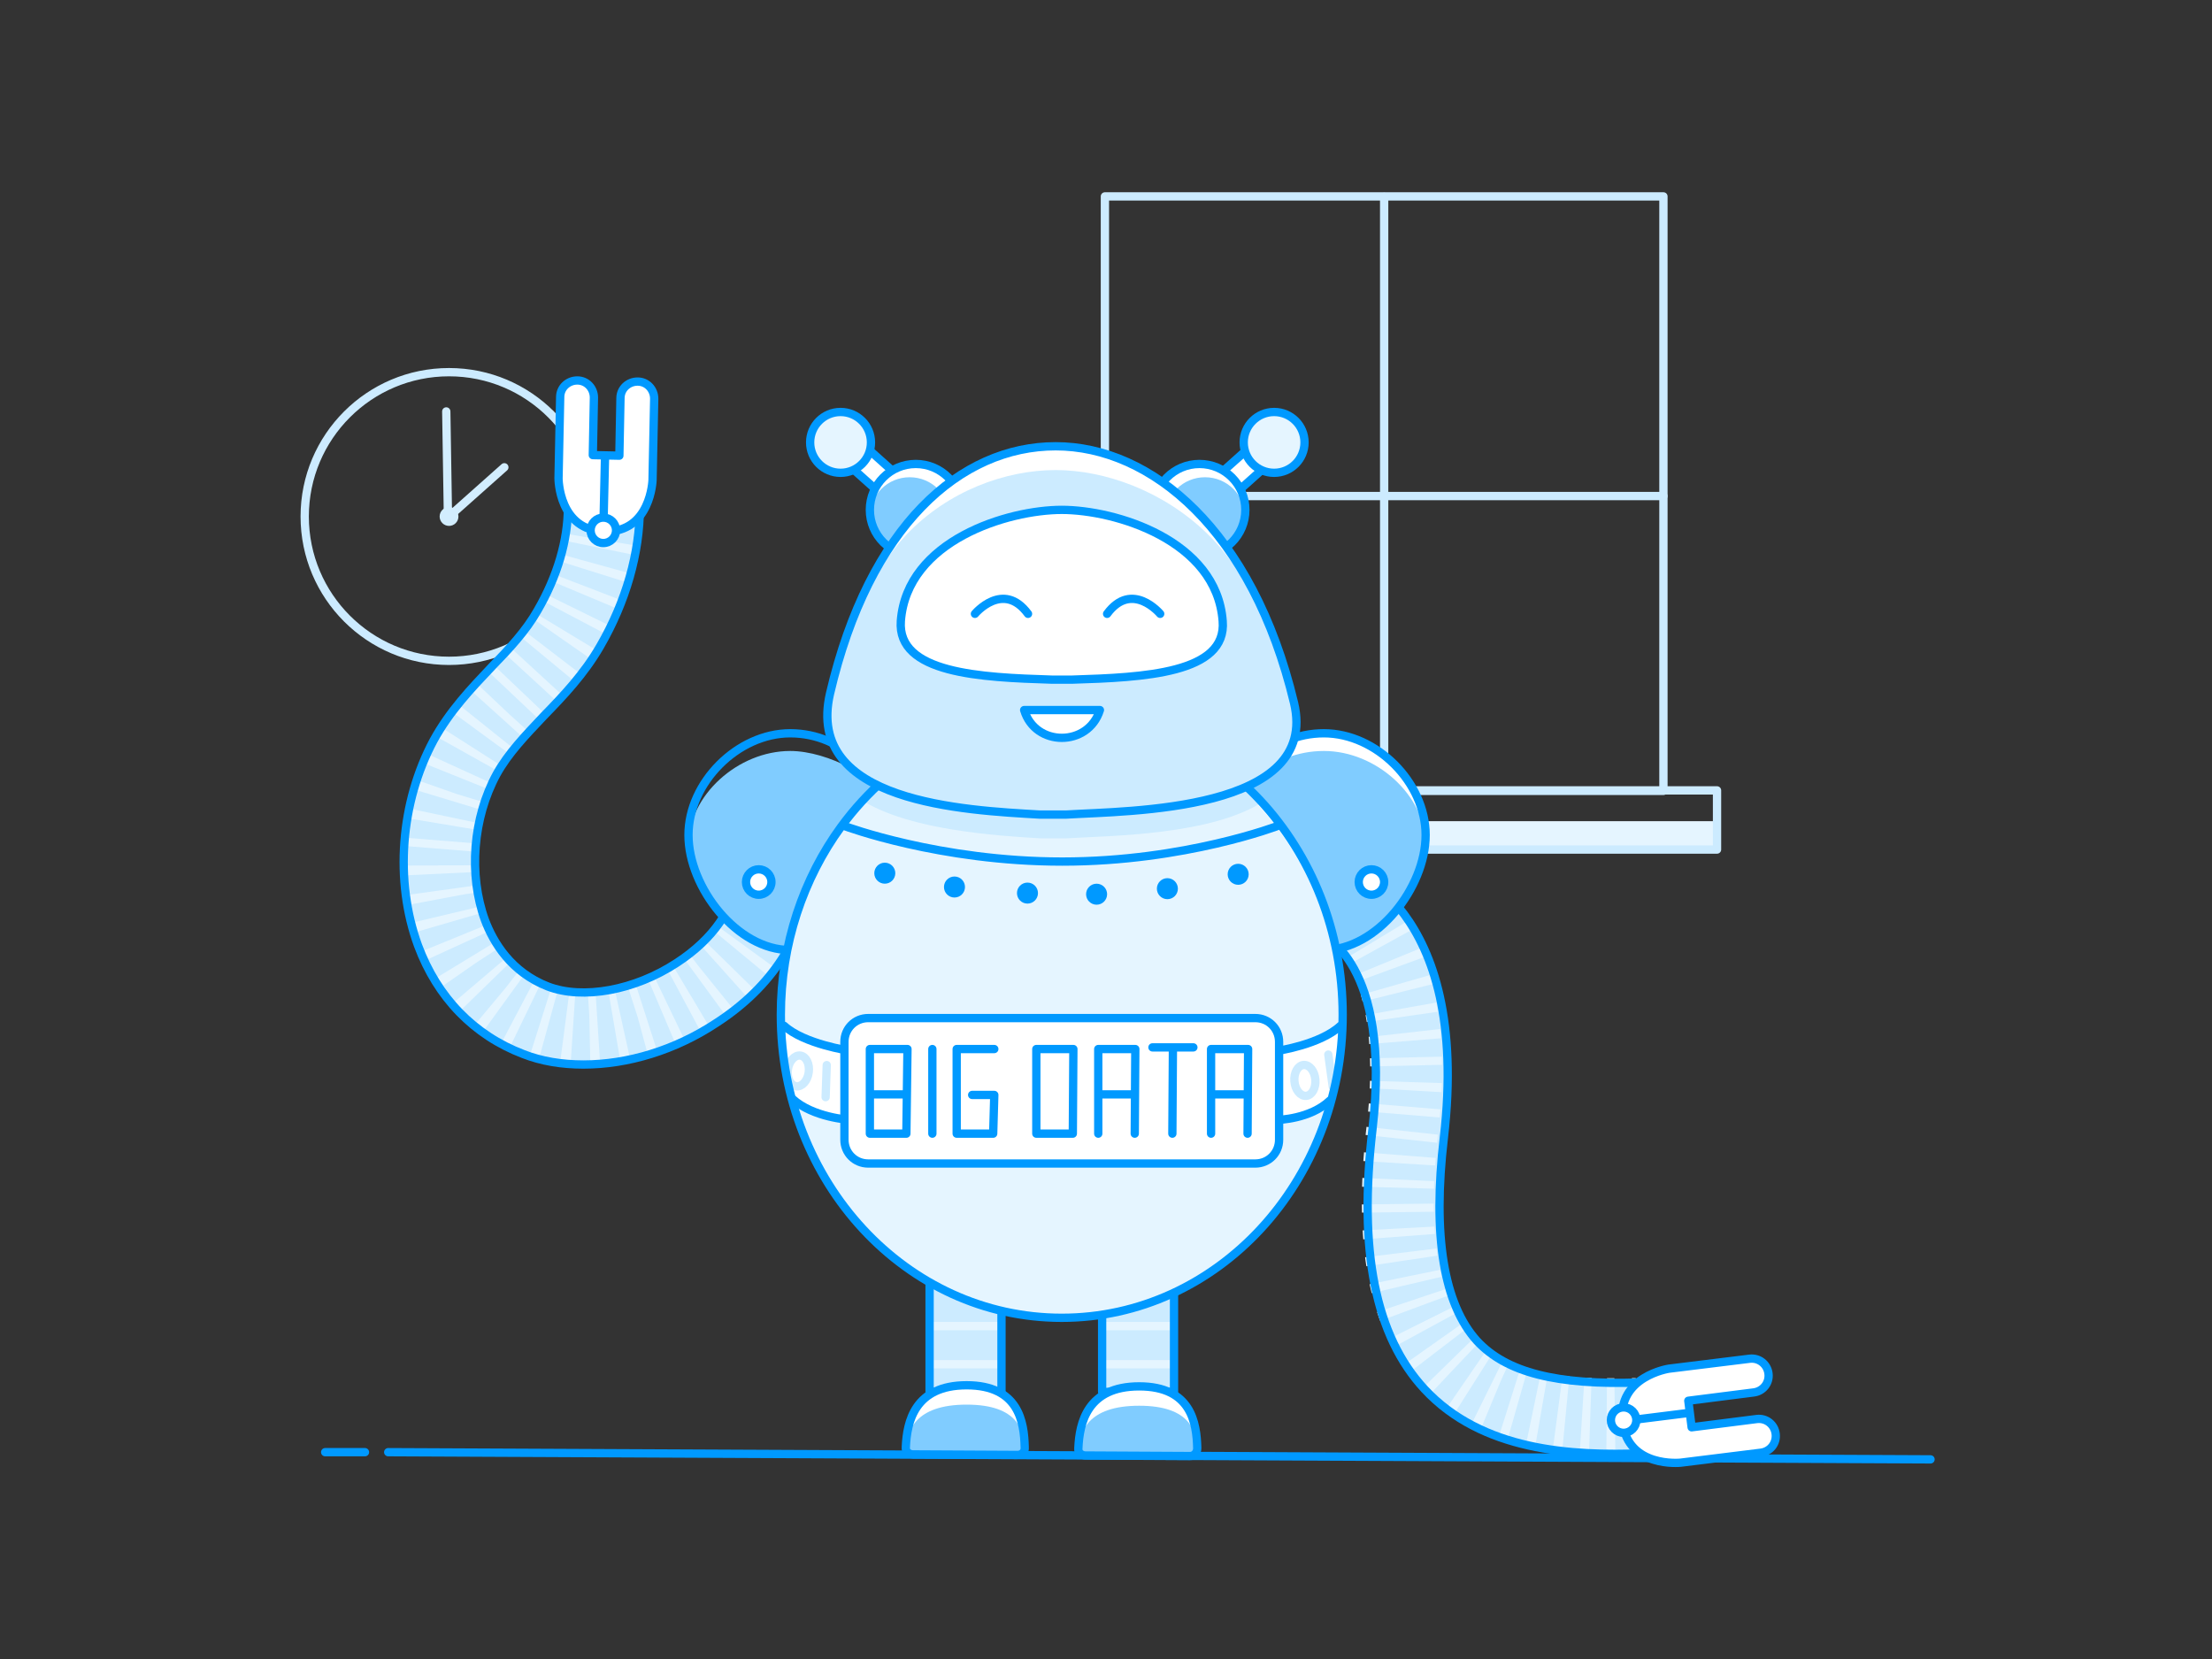 <?xml version="1.0" encoding="utf-8"?>
<!-- Generator: Adobe Illustrator 24.0.3, SVG Export Plug-In . SVG Version: 6.00 Build 0)  -->
<svg version="1.1" id="Laag_1" xmlns="http://www.w3.org/2000/svg" xmlns:xlink="http://www.w3.org/1999/xlink" x="0px" y="0px"
	 viewBox="0 0 400 300" style="enable-background:new 0 0 400 300;" xml:space="preserve">
<rect x="0" y="0" width="400" height="300" fill="#333333" stroke="none"/>
<style type="text/css">
	.st0{fill:none;stroke:#CCEBFF;stroke-width:1.5;stroke-linecap:round;stroke-linejoin:round;stroke-miterlimit:10;}
	.st1{fill:#D2EDFE;}
	.st2{fill:none;stroke:#D2EDFE;stroke-width:1.5;stroke-linecap:round;stroke-linejoin:round;stroke-miterlimit:10;}
	.st3{fill:#E5F5FF;}
	.st4{fill:#CCEBFF;}
	.st5{fill:none;stroke:#E5F5FF;stroke-width:13;stroke-miterlimit:10;stroke-dasharray:1.5,3;}
	.st6{fill:none;stroke:#0099FF;stroke-width:1.5;stroke-miterlimit:10;}
	.st7{fill:#80CCFF;}
	.st8{fill:none;stroke:#E5F5FF;stroke-width:13;stroke-miterlimit:10;}
	.st9{fill:none;stroke:#E5F5FF;stroke-width:13;stroke-miterlimit:10;stroke-dasharray:1.476,2.951;}
	.st10{fill:none;stroke:#0099FF;stroke-width:1.5;stroke-linecap:round;stroke-linejoin:round;stroke-miterlimit:10;}
	.st11{fill:none;stroke:#E5F5FF;stroke-width:1.5;stroke-miterlimit:10;}
	.st12{fill:#FFFFFF;stroke:#0099FF;stroke-width:1.5;stroke-linecap:round;stroke-linejoin:round;stroke-miterlimit:10;}
	.st13{fill:#FFFFFF;}
	.st14{fill:none;stroke:#CCEBFF;stroke-width:1.5;stroke-linecap:round;stroke-linejoin:round;stroke-miterlimit:10;}
	.st15{fill:#0099FF;}
	.st16{fill:none;stroke:#CCEBFF;stroke-width:1.5;stroke-miterlimit:10;}
	
		.st17{fill:#FFFFFF;stroke:#0099FF;stroke-width:1.5;stroke-linecap:round;stroke-linejoin:round;stroke-miterlimit:10;}
	.st18{fill:#E5F5FF;stroke:#0099FF;stroke-width:1.5;stroke-miterlimit:10;}
	.st19{fill:#FFFFFF;stroke:#0099FF;stroke-width:1.5;stroke-miterlimit:10;}
	.st20{fill:none;stroke:#CCEBFF;stroke-width:1.5;stroke-linecap:round;stroke-linejoin:round;stroke-miterlimit:10;}
	.st21{fill:none;stroke:#B2E0FF;stroke-width:1.5;stroke-linecap:round;stroke-linejoin:round;stroke-miterlimit:10;}
	.st22{fill:#B2E0FF;}
	.st23{clip-path:url(#SVGID_2_);fill:#FFFFFF;}
	.st24{fill:#E5F5FF;stroke:#B2E0FF;stroke-width:1.5;stroke-linecap:round;stroke-linejoin:round;stroke-miterlimit:10;}
	.st25{fill:none;stroke:#80CCFF;stroke-width:1.5;stroke-linecap:round;stroke-linejoin:round;stroke-miterlimit:10;}
	.st26{fill:#B2E0FF;stroke:#0099FF;stroke-width:1.5;stroke-miterlimit:10;}
	.st27{fill:none;}
	.st28{clip-path:url(#SVGID_10_);fill:#FFFFFF;}
	
		.st29{clip-path:url(#SVGID_10_);fill:#CCEBFF;stroke:#0099FF;stroke-width:1.5;stroke-linecap:round;stroke-linejoin:round;stroke-miterlimit:10;}
	.st30{fill:none;stroke:#B2E0FF;stroke-width:1.5;stroke-miterlimit:10;}
	.st31{opacity:0.6;fill:#80CCFF;}
	.st32{clip-path:url(#SVGID_12_);}
	.st33{clip-path:url(#SVGID_17_);fill:#FFFFFF;}
	
		.st34{clip-path:url(#SVGID_17_);fill:#CCEBFF;stroke:#0099FF;stroke-width:1.5;stroke-linecap:round;stroke-linejoin:round;stroke-miterlimit:10;}
	.st35{fill:#FFFFFF;stroke:#80CCFF;stroke-width:1.5;stroke-linecap:round;stroke-linejoin:round;stroke-miterlimit:10;}
	.st36{fill:#FFFFFF;stroke:#80CCFF;stroke-width:1.5;stroke-miterlimit:10;}
	.st37{clip-path:url(#SVGID_21_);fill:#FFFFFF;}
	.st38{clip-path:url(#SVGID_23_);fill:#E5F5FF;}
	.st39{clip-path:url(#SVGID_23_);}
	.st40{clip-path:url(#SVGID_23_);fill:none;stroke:#0099FF;stroke-width:1.5;stroke-miterlimit:10;}
	.st41{fill:#CCEBFF;stroke:#0099FF;stroke-width:1.5;stroke-linecap:round;stroke-linejoin:round;stroke-miterlimit:10;}
	.st42{opacity:0.9;fill:#80CCFF;}
	.st43{fill:#CCEBFF;stroke:#0099FF;stroke-width:1.5;stroke-miterlimit:10;}
	.st44{fill:none;stroke:#0099FF;stroke-width:1.31;stroke-linecap:round;stroke-linejoin:round;stroke-miterlimit:10;}
	.st45{fill:#80CCFF;stroke:#0099FF;stroke-width:1.5;stroke-linecap:round;stroke-linejoin:round;stroke-miterlimit:10;}
	.st46{opacity:0.5;fill:#E5F5FF;}
	.st47{fill:#FFFFFF;stroke:#CCEBFF;stroke-width:1.5;stroke-linecap:round;stroke-linejoin:round;stroke-miterlimit:10;}
	.st48{fill:none;stroke:#E5F5FF;stroke-width:7.68;stroke-miterlimit:10;stroke-dasharray:1.44,2.88;}
	.st49{fill:#80CCFF;stroke:#0099FF;stroke-width:1.5;stroke-miterlimit:10;}
	
		.st50{opacity:0.2;fill:none;stroke:#1CA7FC;stroke-width:5.76;stroke-linecap:round;stroke-linejoin:round;stroke-miterlimit:10;}
	.st51{fill:none;stroke:#0099FF;stroke-width:4.8;stroke-miterlimit:10;stroke-dasharray:1.44,1.44;}
	.st52{clip-path:url(#SVGID_25_);}
	.st53{clip-path:url(#SVGID_37_);fill:#B2E0FF;}
	
		.st54{fill:none;stroke:#0099FF;stroke-width:1.5;stroke-linecap:round;stroke-linejoin:round;stroke-miterlimit:10;stroke-dasharray:2.88,2.88;}
	.st55{fill:none;stroke:#99D6FF;stroke-width:1.5;stroke-linecap:round;stroke-linejoin:round;stroke-miterlimit:10;}
	.st56{fill:none;stroke:#66C2FF;stroke-width:1.5;stroke-linecap:round;stroke-linejoin:round;stroke-miterlimit:10;}
	.st57{fill:#B2E0FF;stroke:#0099FF;stroke-width:1.5;stroke-linecap:round;stroke-linejoin:round;stroke-miterlimit:10;}
	.st58{fill:#E5F5FF;stroke:#0099FF;stroke-width:1.5;stroke-linecap:round;stroke-linejoin:round;stroke-miterlimit:10;}
	.st59{fill:#E5F5FF;stroke:#66C2FF;stroke-width:1.5;stroke-linecap:round;stroke-linejoin:round;stroke-miterlimit:10;}
	.st60{fill:#FFFFFF;stroke:#66C2FF;stroke-width:1.5;stroke-linecap:round;stroke-linejoin:round;stroke-miterlimit:10;}
	.st61{fill:none;stroke:#E5F5FF;stroke-width:1.5;stroke-linecap:round;stroke-linejoin:round;stroke-miterlimit:10;}
	.st62{fill:#FFFFFF;stroke:#99D6FF;stroke-width:1.5;stroke-linecap:round;stroke-linejoin:round;stroke-miterlimit:10;}
	.st63{fill:#99D6FF;stroke:#0099FF;stroke-width:1.5;stroke-linecap:round;stroke-linejoin:round;stroke-miterlimit:10;}
	
		.st64{clip-path:url(#SVGID_45_);fill:#FFFFFF;stroke:#0099FF;stroke-width:1.5;stroke-linecap:round;stroke-linejoin:round;stroke-miterlimit:10;}
	
		.st65{clip-path:url(#SVGID_45_);fill:#80CCFF;stroke:#0099FF;stroke-width:1.5;stroke-linecap:round;stroke-linejoin:round;stroke-miterlimit:10;}
	.st66{clip-path:url(#SVGID_47_);}
	
		.st67{clip-path:url(#SVGID_49_);fill:#FFFFFF;stroke:#E5F5FF;stroke-width:1.5;stroke-linecap:round;stroke-linejoin:round;stroke-miterlimit:10;}
	.st68{fill:#FFFFFF;stroke:#E5F5FF;stroke-width:1.5;stroke-linecap:round;stroke-linejoin:round;stroke-miterlimit:10;}
	.st69{clip-path:url(#SVGID_51_);}
	.st70{clip-path:url(#SVGID_53_);fill:#80CCFF;}
	.st71{clip-path:url(#SVGID_55_);fill:none;}
	.st72{clip-path:url(#SVGID_57_);fill:none;}
	.st73{clip-path:url(#SVGID_59_);}
	.st74{clip-path:url(#SVGID_61_);fill:#FFFFFF;}
	.st75{fill-rule:evenodd;clip-rule:evenodd;fill:#CCEBFF;}
	.st76{fill:#FFFFFF;stroke:#0099FF;stroke-width:1.5;stroke-linejoin:round;stroke-miterlimit:10;}
	.st77{fill:#B2E0FF;stroke:#66C2FF;stroke-width:1.5;stroke-linecap:round;stroke-linejoin:round;stroke-miterlimit:10;}
</style>
<circle class="st0" cx="81.2" cy="93.4" r="26.1"/>
<circle class="st1" cx="81.2" cy="93.4" r="1.7"/>
<line class="st2" x1="81.2" y1="93.4" x2="91.2" y2="84.5"/>
<line class="st2" x1="81" y1="93.2" x2="80.7" y2="74.4"/>
<g>
	<g>
		<g>
			<rect x="199.801" y="35.515" class="st0" width="101" height="107.5"/>
			<line class="st0" x1="250.3" y1="35.6" x2="250.3" y2="143.1"/>
			<line class="st0" x1="199.8" y1="89.7" x2="300.8" y2="89.7"/>
		</g>
		<g>
			<rect x="189.801" y="148.496" class="st3" width="121" height="5.2"/>
			<rect x="189.794" y="142.926" class="st0" width="120.7" height="10.7"/>
		</g>
	</g>
</g>
<path class="st4" d="M105.5,192.5c-3.9,0-7.6-0.6-10.9-1.9
	c-8.9-3.4-15.5-10.2-19-19.6c-4.3-11.7-3.2-25.9,2.8-37.1
	c2.9-5.3,6.8-9.4,10.5-13.3c3.2-3.3,6.2-6.5,8.3-10.2
	c3.6-6.2,5.5-12.7,5.5-18.7h13c0,8.3-2.5,17.1-7.2,25.2
	c-2.9,5-6.6,8.9-10.2,12.6c-3.3,3.5-6.4,6.7-8.5,10.5
	c-4.3,7.9-5.1,18.2-2.1,26.4c1.5,4,4.7,9.4,11.4,12
	c6.3,2.4,15.7,0.7,23.3-4.3c6.6-4.3,10.5-10,10.8-15.6l13,0.7
	c-0.6,9.9-6.6,19.3-16.7,25.8C122.1,189.9,113.5,192.5,105.5,192.5z"/>
<path class="st5" d="M139.8,158.9c-1,18.4-26.9,31.7-42.9,25.6
	c-18.7-7.1-21.3-31.8-12.7-47.5C89,128.1,97.8,122.6,103,113.7
	c3.9-6.7,6.3-14.2,6.3-22"/>
<path class="st6" d="M105.5,192.5c-3.9,0-7.6-0.6-10.9-1.9
	c-8.9-3.4-15.5-10.2-19-19.6c-4.3-11.7-3.2-25.9,2.8-37.1
	c2.9-5.3,6.8-9.4,10.5-13.3c3.2-3.3,6.2-6.5,8.3-10.2
	c3.6-6.2,5.5-12.7,5.5-18.7h13c0,8.3-2.5,17.1-7.2,25.2
	c-2.9,5-6.6,8.9-10.2,12.6c-3.3,3.5-6.4,6.7-8.5,10.5
	c-4.3,7.9-5.1,18.2-2.1,26.4c1.5,4,4.7,9.4,11.4,12
	c6.3,2.4,15.7,0.7,23.3-4.3c6.6-4.3,10.5-10,10.8-15.6l13,0.7
	c-0.6,9.9-6.6,19.3-16.7,25.8C122.1,189.9,113.5,192.5,105.5,192.5z"/>
<path class="st7" d="M124.5,152.7c0,8.8,8.8,19.1,18.4,19.1
	c9.5,0,17.3-11.4,17.3-20.1c0-2.5,2.7-3.6,1.6-5.7
	C159,140.7,149.7,135.8,142.9,135.8C133.4,135.8,124.5,143.9,124.5,152.7z"
	/>
<path class="st6" d="M124.5,151c0,9.5,8.8,20.8,18.4,20.8
	c9.5,0,17.3-12.4,17.3-21.9S152.5,132.6,142.9,132.6
	C133.4,132.6,124.5,141.5,124.5,151z"/>
<path class="st4" d="M297.1,262.8c-12.9,0.5-29.1-0.4-39.5-11.6
	c-8.9-9.6-12-25-9.4-47.1c3.5-30.2-9.3-35.2-9.4-35.2l3.5-12.5
	c1,0.3,23.7,7.1,18.8,49.3c-2.1,17.8,0,30.2,6,36.8
	c5.3,5.7,14.4,8,29.4,7.5L297.1,262.8z"/>
<g>
	<g>
		<path class="st8" d="M239.5,161.9c0,0,0.3,0.1,0.7,0.3"/>
		<path class="st9" d="M242.8,163.6c5.1,3.5,14,13.6,10.8,40.6
			c-5.2,44.7,14.7,52.1,40,51.5"/>
		<path class="st8" d="M295.1,255.7c0.2,0,0.5,0,0.7,0"/>
	</g>
</g>
<path class="st10" d="M297.1,262.8c-12.9,0.5-29.1-0.4-39.5-11.6
	c-8.9-9.6-12-25-9.4-47.1c3.5-30.2-9.3-35.2-9.4-35.2l3.5-12.5
	c1,0.3,23.7,7.1,18.8,49.3c-2.1,17.8,0,30.2,6,36.8
	c5.3,5.7,14.4,8,29.4,7.5L297.1,262.8z"/>
<line class="st10" x1="70.2" y1="262.6" x2="349.1" y2="263.9"/>
<line class="st10" x1="66" y1="262.6" x2="58.8" y2="262.6"/>
<rect x="168.1" y="230.6" class="st4" width="13" height="21.1"/>
<line class="st11" x1="168.4" y1="246.7" x2="180.8" y2="246.7"/>
<line class="st11" x1="168.4" y1="239.8" x2="180.8" y2="239.8"/>
<rect x="168.1" y="230.6" class="st10" width="13" height="21.1"/>
<rect x="199.3" y="230.6" class="st4" width="13" height="21.1"/>
<line class="st11" x1="199.6" y1="246.7" x2="211.9" y2="246.7"/>
<line class="st11" x1="199.6" y1="239.8" x2="211.9" y2="239.8"/>
<rect x="199.3" y="230.6" class="st10" width="13" height="21.1"/>
<circle class="st12" cx="137.2" cy="159.5" r="2.3"/>
<path class="st13" d="M257.8,151c0,9.5-8.8,20.8-18.4,20.8
	c-9.5,0-17.3-12.4-17.3-21.9s7.7-17.3,17.3-17.3
	C248.9,132.6,257.8,141.5,257.8,151z"/>
<path class="st7" d="M257.8,152.7c0,8.8-8.8,19.1-18.4,19.1
	c-9.5,0-17.3-11.4-17.3-20.1s7.7-15.9,17.3-15.9
	C248.9,135.8,257.8,143.9,257.8,152.7z"/>
<path class="st6" d="M257.8,151c0,9.5-8.8,20.8-18.4,20.8
	c-9.5,0-17.3-12.4-17.3-21.9s7.7-17.3,17.3-17.3
	C248.9,132.6,257.8,141.5,257.8,151z"/>
<circle class="st12" cx="248" cy="159.5" r="2.3"/>
<path class="st13" d="M242.2,183.3c0,30.3-22.6,54.8-50.5,54.8s-50.5-24.5-50.5-54.8
	c0-12.8,4.1-24.7,10.9-34C161.4,136.6,175.7,128.5,191.7,128.5
	C219.6,128.5,242.2,153,242.2,183.3z"/>
<path class="st3" d="M242.2,183.9c0,30-22.6,54.2-50.5,54.2s-50.5-24.3-50.5-54.2
	c0-12.7,4.1-24.4,10.9-33.6c9.3-12.5,23.6-20.6,39.6-20.6
	C219.6,129.6,242.2,153.9,242.2,183.9z"/>
<g>
	<path class="st12" d="M143.3,198.7C147,202.1,153.6,202.5,153.6,202.5V190
		c0,0-8.2-1.2-11.8-4.5"/>
</g>
<g>
	<path class="st12" d="M242.4,185.5c-3.7,3.4-11.3,4.5-11.3,4.5v12.5
		c0,0,5.8-0.1,9.4-3.5"/>
</g>
<ellipse transform="matrix(0.135 -0.991 0.991 0.135 -67.131 310.57)" class="st14" cx="144.366" cy="193.745" rx="2.8" ry="1.9"/>
<line class="st0" x1="240.2" y1="190.7" x2="241" y2="196.5"/>
<path class="st4" d="M228.8,144.7c-9.4,6.4-28.1,6.4-35.9,6.9h-4.8
	c-8.3-0.5-23-1.5-31.6-6.5l4.4-4.5l63.7-0.3L228.8,144.7z"/>
<path class="st10" d="M242.8,183.5c0,30.3-22.7,54.8-50.8,54.8
	s-50.8-24.5-50.8-54.8c0-12.8,4.1-24.7,10.9-34
	c9.3-12.7,23.7-20.8,39.8-20.8C220,128.7,242.8,153.2,242.8,183.5z"/>
<circle class="st15" cx="160" cy="157.9" r="1.9"/>
<circle class="st15" cx="172.6" cy="160.4" r="1.9"/>
<circle class="st15" cx="185.8" cy="161.5" r="1.9"/>
<circle class="st15" cx="198.3" cy="161.7" r="1.9"/>
<circle class="st15" cx="211.1" cy="160.7" r="1.9"/>
<circle class="st15" cx="223.9" cy="158.1" r="1.9"/>
<path class="st10" d="M152.8,149.4c0,0,17.1,6.4,39.3,6.4s39.1-6.5,39.1-6.5"/>
<g>
	<path class="st12" d="M227,210.4h-70c-2.4,0-4.3-1.9-4.3-4.3v-17.7
		c0-2.4,1.9-4.3,4.3-4.3h70c2.4,0,4.3,1.9,4.3,4.3v17.7
		C231.3,208.5,229.4,210.4,227,210.4z"/>
	<polygon class="st10" points="157.3,189.7 157.3,197.6 157.3,205 163.9,205 
		164.1,189.7 	"/>
	<polygon class="st10" points="187.4,189.7 187.4,197.6 187.4,205 194,205 194.1,189.7 	
		"/>
	<polyline class="st10" points="205.2,205 205.3,189.7 198.6,189.7 198.6,197.6 
		198.6,205 	"/>
	<line class="st10" x1="212" y1="205" x2="212.1" y2="189.7"/>
	<polygon class="st10" points="168.6,189.7 168.6,197.6 168.6,205 	"/>
	<line class="st10" x1="163.8" y1="197.9" x2="157.7" y2="197.9"/>
	<line class="st10" x1="204.8" y1="197.9" x2="198.8" y2="197.9"/>
	<polyline class="st10" points="225.6,205 225.7,189.7 219,189.7 219,197.6 219,205 	"/>
	<line class="st10" x1="225.2" y1="197.9" x2="219.2" y2="197.9"/>
	<polyline class="st10" points="179.8,189.7 173,189.7 173,197.6 173,205 179.6,205 179.8,198 
		175.8,198 	"/>
	<line class="st10" x1="215.8" y1="189.4" x2="208.4" y2="189.4"/>
</g>
<rect x="220.104" y="83.309" transform="matrix(0.745 -0.668 0.668 0.745 0.123 171.44)" class="st17" width="7.9" height="4.5"/>
<circle class="st13" cx="216.9" cy="92.2" r="8.3"/>
<ellipse class="st7" cx="217.9" cy="93.4" rx="7.2" ry="7.1"/>
<circle class="st6" cx="216.9" cy="92.2" r="8.3"/>
<circle class="st18" cx="230.4" cy="80" r="5.5"/>
<rect x="156.139" y="81.676" transform="matrix(0.668 -0.745 0.745 0.668 -11.102 146.384)" class="st17" width="4.5" height="7.9"/>
<circle class="st13" cx="165.6" cy="92.2" r="8.3"/>
<ellipse class="st7" cx="164.5" cy="93.4" rx="7.2" ry="7.1"/>
<circle class="st6" cx="165.6" cy="92.2" r="8.3"/>
<circle class="st18" cx="152" cy="80" r="5.5"/>
<path class="st13" d="M234,127.1c-7.5-31.3-25.9-46.4-43.1-46.4
	S157.2,95,150.1,125.4C145.5,145.2,174.5,146.5,188,147.3h4.8
	C204.2,146.6,238.7,146.8,234,127.1z"/>
<path class="st4" d="M234,128.4c-3.6-14.1-8.3-24.7-15.7-31.9
	c-7.9-7.7-18.5-11.5-27.4-11.5c-9.1,0-19.5,3.8-27,11.7
	c-6.5,6.9-10.5,16.9-13.8,30.1C145.5,145.3,174.5,146.6,188,147.3h4.8
	C204.2,146.7,238.7,146.8,234,128.4z"/>
<path class="st6" d="M234,127.1c-7.5-31.3-25.9-46.4-43.1-46.4
	S157.2,95,150.1,125.4C145.5,145.2,174.5,146.5,188,147.3h4.8
	C204.2,146.6,238.7,146.8,234,127.1z"/>
<path class="st19" d="M221.1,112.3C220,97.7,201.7,92.2,192,92.2
	s-28,5.5-29.1,20.1c-0.7,9.5,14.4,10.2,27.3,10.6h3.7
	C206.8,122.5,221.9,121.8,221.1,112.3z"/>
<g>
	<path class="st12" d="M176.3,111c0,0,5.1-6.1,9.6,0"/>
	<path class="st12" d="M209.8,111c0,0-5.1-6.1-9.6,0"/>
</g>
<path class="st12" d="M198.9,128.4L198.9,128.4h-13.7l0,0
	C187.2,135.1,196.8,135.1,198.9,128.4z"/>
<g>
	<g>
		<path class="st12" d="M303.9,264.5l14.5-1.8C320.1,262.5,321.3,261,321.1,259.3
			c-0.2-1.7-1.7-2.9-3.4-2.7l-11.8,1.5l-0.6-4.8l11.8-1.5
			c1.7-0.2,2.9-1.7,2.7-3.4c-0.2-1.7-1.7-2.9-3.4-2.7
			l-14.6,1.8c0,0-9.4,1.4-8.4,9.7C294.4,265.5,303.9,264.5,303.9,264.5z"/>
		<line class="st10" x1="305.4" y1="255.5" x2="293.4" y2="257"/>
	</g>
	<circle class="st12" cx="293.6" cy="256.8" r="2.3"/>
</g>
<line class="st0" x1="149.5" y1="192.6" x2="149.3" y2="198.4"/>
<ellipse transform="matrix(0.997 -0.082 0.082 0.997 -15.155 19.887)" class="st20" cx="235.805" cy="195.409" rx="1.9" ry="2.8"/>
<g>
	<g>
		<path class="st12" d="M118,86.8l0.3-14.7c0-1.7-1.3-3.1-3-3.1
			s-3.1,1.3-3.1,3L112,82.4l-4.8-0.1l0.2-10.4
			c0-1.7-1.3-3.1-3-3.1s-3.1,1.3-3.1,3L101,86.5c0,0,0,9.5,8.4,9.6
			C117.7,96.3,118,86.8,118,86.8z"/>
		<line class="st10" x1="109.4" y1="82.9" x2="109.1" y2="96.1"/>
	</g>
	<circle class="st12" cx="109.1" cy="95.9" r="2.3"/>
</g>
<path class="st13" d="M184,263.1L165.1,263c-0.7,0-1.3-0.5-1.3-1.3
	c0.2-4.6,1.6-11.2,11-11.2s10.4,6.6,10.5,11.2
	C185.4,262.5,184.8,263.1,184,263.1z"/>
<path class="st13" d="M215.2,263.3l-18.9-0.1c-0.7,0-1.4-0.5-1.3-1.3
	c0.2-4.6,1.6-11.2,11-11.2s10.4,6.6,10.5,11.2
	C216.5,262.7,215.9,263.3,215.2,263.3z"/>
<path class="st7" d="M184,263.1L165.1,263c-0.7,0-1.3-0.4-1.3-0.9
	C164,258.8,165.4,254,174.8,254s10.4,4.8,10.5,8.1
	C185.4,262.7,184.8,263.1,184,263.1z"/>
<path class="st7" d="M215.2,263.3l-18.9-0.1c-0.7,0-1.4-0.4-1.3-0.9
	c0.2-3.3,1.6-8.1,11-8.1s10.4,4.8,10.5,8.1
	C216.5,262.8,215.9,263.3,215.2,263.3z"/>
<path class="st6" d="M184,263.1L165.1,263c-0.7,0-1.4-0.5-1.3-1.3
	c0.2-4.6,1.6-11.2,11-11.2s10.4,6.6,10.5,11.2
	C185.4,262.5,184.8,263.1,184,263.1z"/>
<path class="st6" d="M215.2,263.3l-18.9-0.1c-0.7,0-1.4-0.5-1.3-1.3
	c0.2-4.6,1.6-11.2,11-11.2s10.4,6.6,10.5,11.2
	C216.5,262.7,215.9,263.3,215.2,263.3z"/>
</svg>
